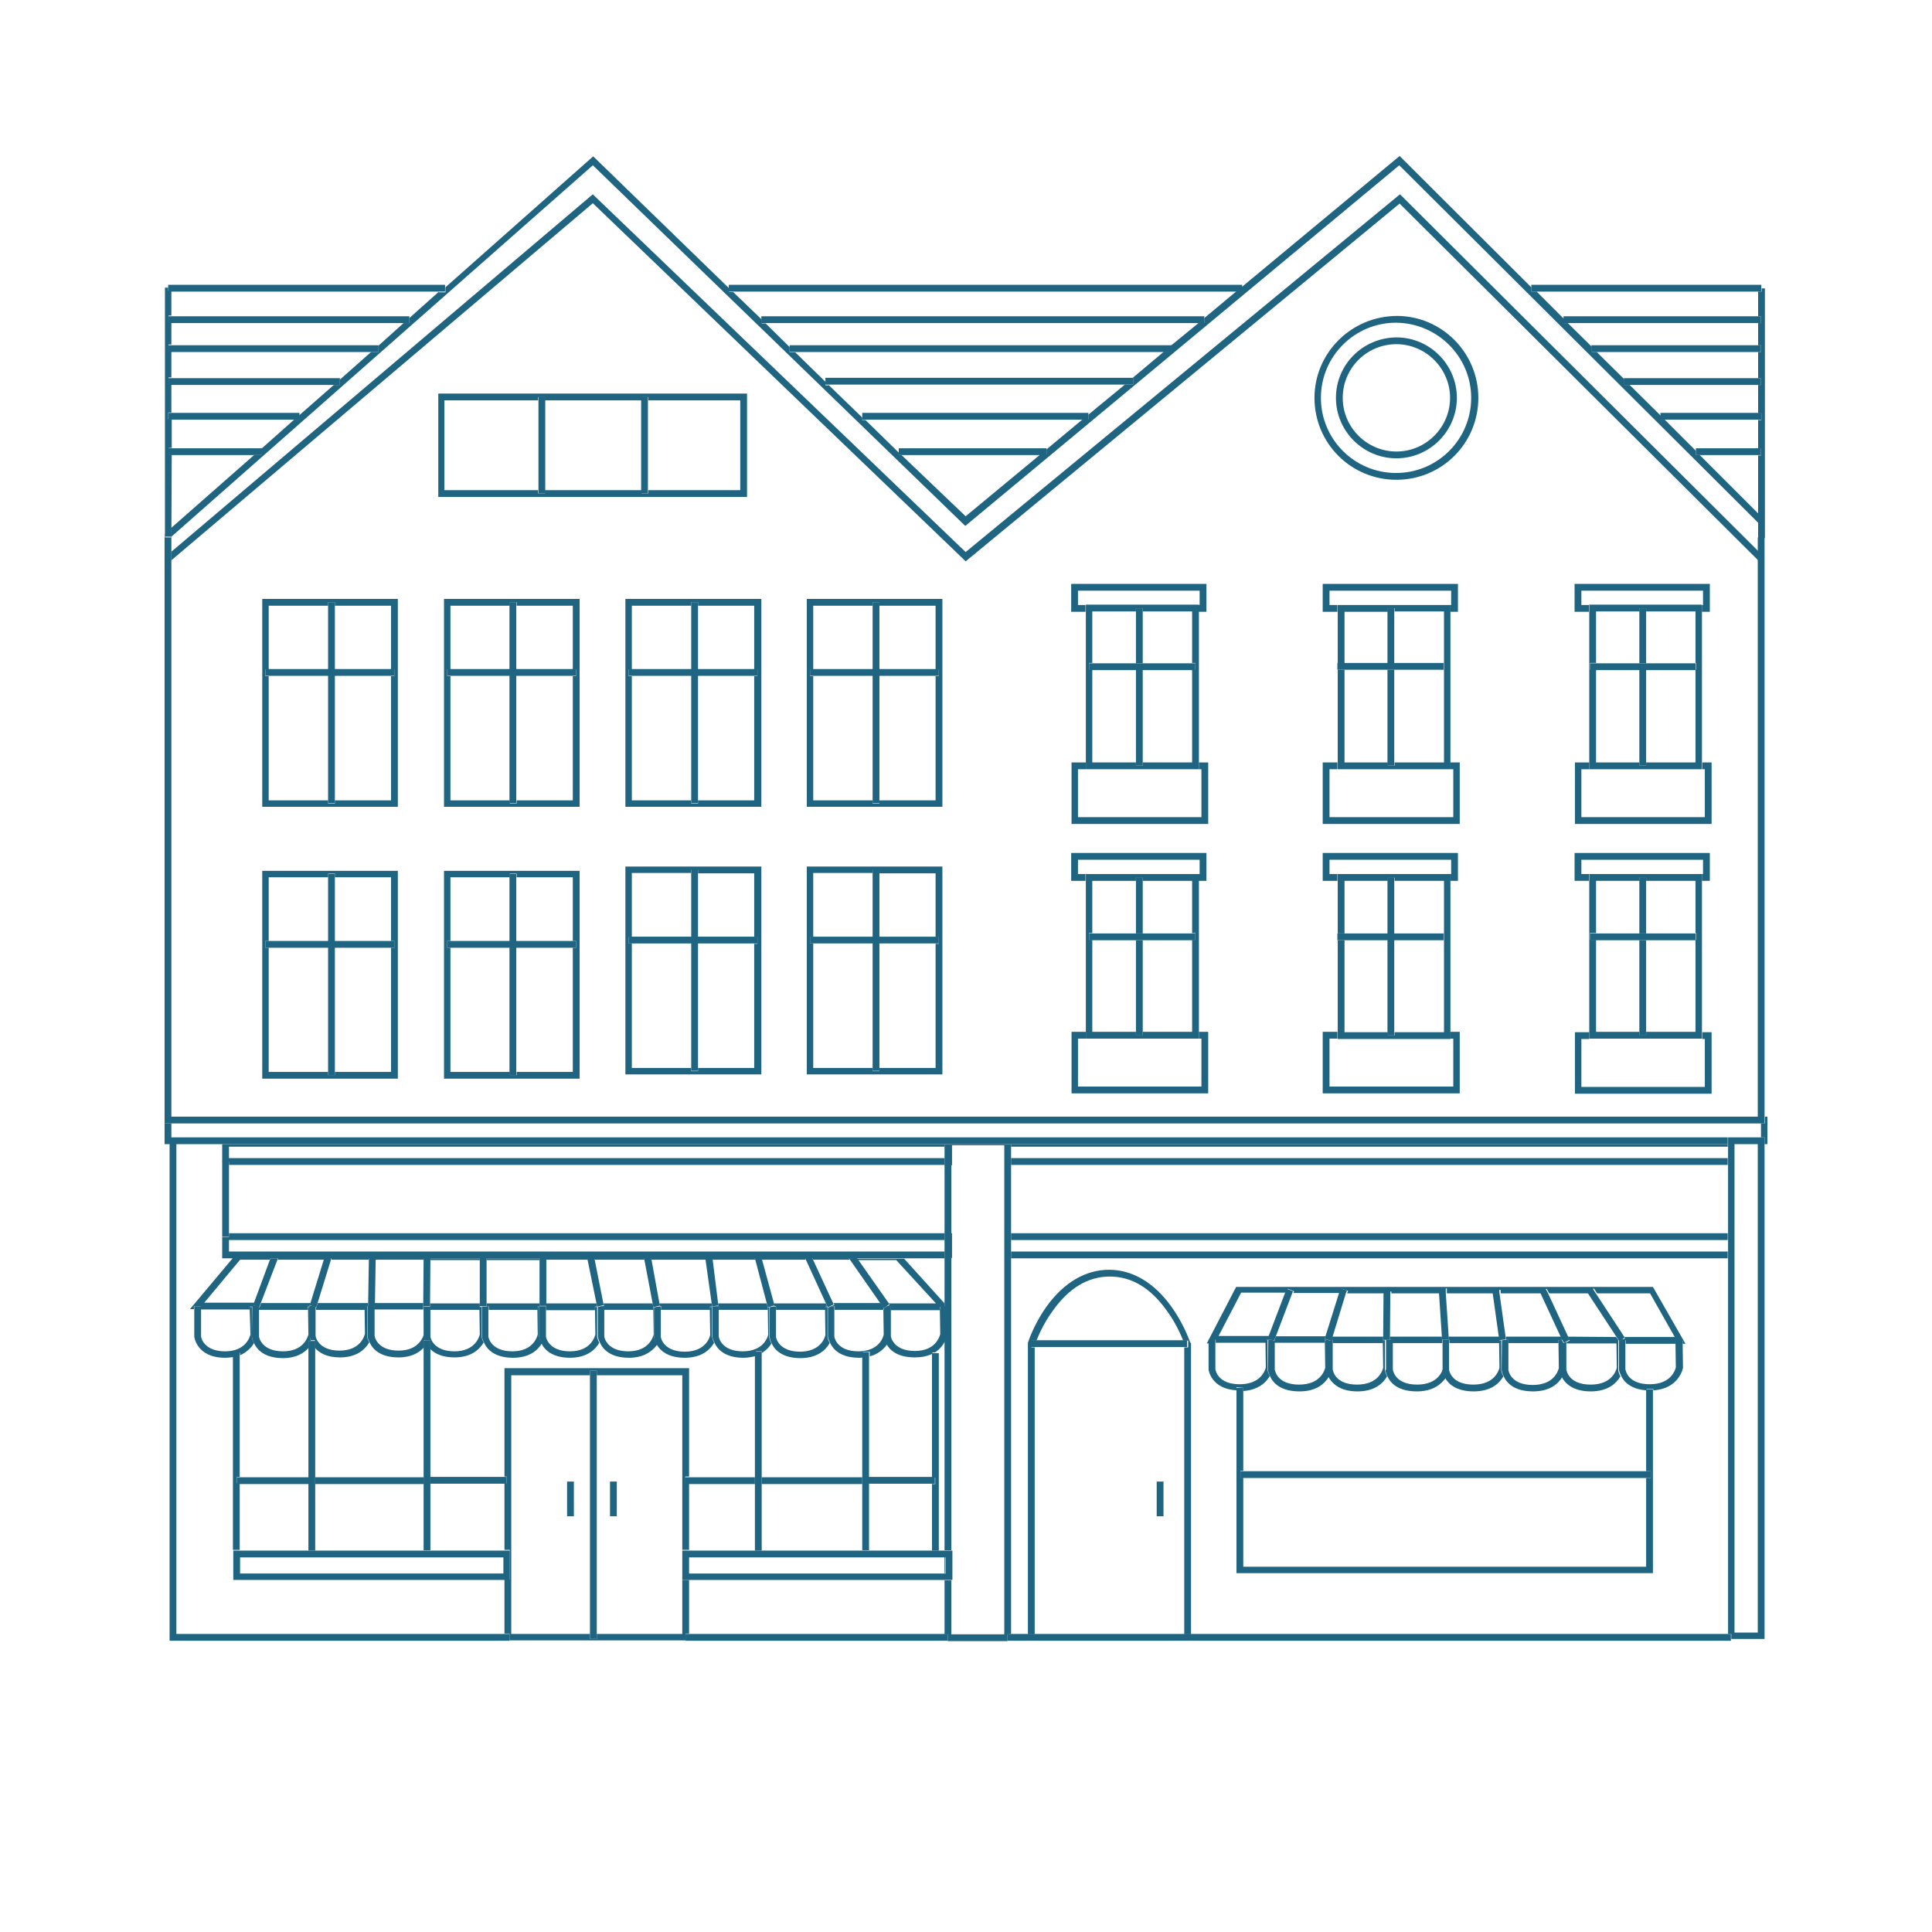<?xml version="1.0" encoding="utf-8"?>
<!-- Generator: Adobe Illustrator 25.1.0, SVG Export Plug-In . SVG Version: 6.00 Build 0)  -->
<svg version="1.1" id="レイヤー_1" xmlns="http://www.w3.org/2000/svg" xmlns:xlink="http://www.w3.org/1999/xlink" x="0px"
	 y="0px" viewBox="0 0 540 540" style="enable-background:new 0 0 540 540;" xml:space="preserve">
<style type="text/css">
	.st0{fill:none;}
	.st1{fill:#1F6582;}
</style>
<path class="st0" d="M64,325.6h200.1v19H64V325.6z M95,106.1l8.7-7.7H47.9v7.3H95V106.1z M83.7,116.1l9.7-8.5H47.9v7.9h35.7V116.1z
	 M93.6,188.9h15.7v34.8H93.6L93.6,188.9z M47.9,317.9h444.3V314H47.9V317.9z M114.4,88.9l8.3-7.4H47.9v6.9h66.5V88.9z M105.8,96.6
	l7-6.3H47.9v6.2L105.8,96.6L105.8,96.6z M93.6,245.3h15.7v17.8H93.6V245.3z M75.1,245.3h16.6v17.8H75.1V245.3z M93.6,264.9h15.7
	v34.7H93.6V264.9z M75.1,264.9h16.6v34.7H75.1V264.9z M47.9,127.2v20.4l23.2-20.4H47.9z M82.3,117.3H47.9v8h25.3L82.3,117.3z
	 M64,320.5h200.1v3.2H64V320.5z M64,346.6h200.1v3.2H64V346.6z M67.1,435.2h73.6v4.5H67.1V435.2z M242.9,379.1v33.7h17.6v-34.4
	c-1.5,0.7-3.2,1.1-4.9,1c-4.8,0-6.8-2.1-7.9-3.7C246.7,377.4,244.9,378.6,242.9,379.1z M120.3,414.7H141v18.7h-20.7L120.3,414.7z
	 M88.1,414.7h30.4v18.7H88.1V414.7z M242.9,414.7h17.5v18.7h-17.5L242.9,414.7z M212.9,414.7H241v18.7h-28.1V414.7z"/>
<path class="st0" d="M65.2,435.3v-56c-0.7,0.2-1.6,0.3-2.4,0.2c-7.9,0-8.6-5.8-8.6-5.9V366h-1L65,351.7h-3v-31.9H49.3v136.9H141
	v-15.1H65.2V435.3L65.2,435.3z M192.6,435.2v4.6H264v-4.6h-1.7H192.6z"/>
<path class="st0" d="M211,379c-1.1,0.4-2.3,0.6-3.5,0.5c-5.2,0-7.2-2.4-8.1-4.2c-1,1.9-3.4,4.2-8.2,4.2s-6.9-2.2-7.9-3.8
	c-1.1,1.8-3.4,3.8-8,3.8c-5.2,0-7.2-2.4-8.1-4.2c-1,1.9-3.4,4.2-8.2,4.2c-5,0-7.1-2.3-8-4.1c-1.1,1.8-3.4,4.1-8.1,4.1
	c-5.2,0-7.2-2.4-8.1-4.2c-1,1.9-3.4,4.2-8.2,4.2c-3.4,0-5.4-1.1-6.7-2.3v35.6H141v-30.2h51.6v30.3h18.6L211,379L211,379z M264,364.1
	v-12.5h-11.3L264,364.1z M261.2,378.1h1.2v55.3h1.7v-58.5C263.4,376.2,262.4,377.2,261.2,378.1L261.2,378.1z M266.1,441.6h-0.2v15.1
	h14.8V320.1h-14.6v5.5h-0.2v19.1h0.2v6.9h-0.2v81.6h0.2L266.1,441.6z M192.6,414.7h18.6v18.7h-18.6V414.7z M125.9,188.9h16.6v34.8
	h-16.6L125.9,188.9z M195.1,188.9h15.7v34.8h-15.7V188.9z M195.1,169.2h15.7v17.8h-15.7V169.2z M227.4,263.7h16.6v34.7h-16.6V263.7z
	 M176.6,169.2h16.6v17.8h-16.6V169.2z M195.1,244h15.7v17.8h-15.7V244z M176.6,188.9h16.6v34.8h-16.6V188.9z M195.1,263.7h15.7v34.7
	h-15.7V263.7z M176.6,244h16.6v17.8h-16.6V244z M227.4,169.2h16.6v17.8h-16.6V169.2z M227.4,188.9h16.6v34.8h-16.6V188.9z
	 M245.8,169.2h15.7v17.8h-15.7V169.2z M245.8,188.9h15.7v34.8h-15.7V188.9z M245.8,244h15.7v17.8h-15.7V244z M227.4,244h16.6v17.8
	h-16.6V244z M125.9,169.2h16.6v17.8h-16.6L125.9,169.2z M176.6,263.7h16.6v34.7h-16.6V263.7z M125.9,264.9h16.6v34.7h-16.6
	L125.9,264.9z M152.4,111.9h27V137h-27V111.9z M144.3,264.9H160v34.7h-15.7V264.9z M75.1,169.2h16.6v17.8H75.1L75.1,169.2z
	 M124.3,111.9h26.2V137h-26.2L124.3,111.9z M181.1,111.9h25.7V137h-25.7V111.9z M144.3,169.2H160v17.8h-15.7V169.2z M144.3,245.3
	H160v17.8h-15.7V245.3z M93.6,169.2h15.7v17.8H93.6L93.6,169.2z M144.3,188.9H160v34.8h-15.7V188.9z M67.1,414.7h19.1v18.7H67.1
	V414.7z M125.9,245.3h16.6v17.8h-16.6V245.3z M245.8,263.7h15.7v34.7h-15.7V263.7z M386.6,373.5l0.1-12.1h-10.5l-3.7,12.1H386.6z
	 M403,373.5l-0.8-12.1h-13.6l-0.1,12.1H403z M346.6,387c6,0,7.1-4,7.3-4.7l-0.1-6.9h-14.1v7.5C339.8,383.2,340.6,387,346.6,387
	L346.6,387z M370.5,373.5l3.8-12.1h-13.1l-4.6,12.1H370.5z M418.9,373.5l-1.7-12.1H404l0.8,12.1H418.9z M451.7,373.6l-8-12.2h-11.2
	l5.6,12.1L451.7,373.6z M436.2,373.5l-5.6-12.1h-11.4l1.7,12.1H436.2z"/>
<path class="st0" d="M190.7,384.5h-23.8v72.3h23.8V384.5z M172.4,423.7h-1.9v-9.6h1.9V423.7L172.4,423.7z M192.6,441.6h71.5v15.1
	h-71.5L192.6,441.6z M282.6,456.7h4.4v-81.5c1.3-3.6,3.1-7,5.2-10.1c4.9-6.7,10.9-10.3,17.4-10.3c6.6,0,12.7,3.6,17.4,10.3
	c2.2,3.1,4,6.6,5.3,10.1v81.5h150.2V351.7h-200V456.7z M345.5,359.5h116.4l9.1,15.9h-0.7l0.1,7v0.1c0,0.1-1.1,5.8-8.3,6.3v51H345.6
	v-51c-7.1-0.5-7.8-5.8-7.8-5.8v-7.7h-0.6L345.5,359.5L345.5,359.5z M282.6,320.5h200.3v3.2H282.6V320.5z"/>
<path class="st0" d="M444.7,388.9c-5.1,0-7.2-2.3-8.1-4.1c-1.1,1.8-3.4,4.1-8.2,4.1c-5.2,0-7.3-2.4-8.2-4.2c-1,1.9-3.4,4.2-8.3,4.2
	c-5,0-7-2.2-8-3.8c-1.1,1.8-3.5,3.8-8.1,3.8c-5.2,0-7.3-2.4-8.2-4.2c-1,1.9-3.4,4.2-8.3,4.2c-5.1,0-7.2-2.3-8.1-4.1
	c-1.1,1.8-3.5,4.1-8.2,4.1c-5.2,0-7.3-2.4-8.2-4.2c-1,1.7-3.1,3.8-7.4,4.2v22.3h112.6v-22.3c-4.4-0.3-6.3-2.5-7.1-4.1
	C451.9,386.5,449.6,388.9,444.7,388.9z M282.6,346.6h200.3v3.2H282.6V346.6z M282.6,325.6h200.3v19H282.6V325.6z M142.9,384.5v72.3
	H165v-72.3H142.9z M158.5,423.7v-9.6h1.9v9.7L158.5,423.7L158.5,423.7z M288.9,376.5v80.2h41.9v-80.2H288.9z M323.3,423.7v-9.6h1.9
	v9.7L323.3,423.7L323.3,423.7z M346.7,361.4l-6.3,12.1h14.2l4.6-12.1H346.7z M461.2,387c6,0,7.1-4,7.3-4.7l-0.1-6.8h-14.1v7.4
	C454.4,383.2,455.2,387,461.2,387L461.2,387z M467.8,373.6l-6.9-12.2H446l8,12.2H467.8z M325.8,366.2c-4.5-6.3-9.8-9.5-15.9-9.5
	s-11.4,3.2-15.9,9.5c-1.9,2.6-3.4,5.4-4.6,8.4h41.1C329.2,371.6,327.6,368.8,325.8,366.2z"/>
<path class="st0" d="M405.1,382.8c0.1,0.5,0.8,4.2,6.8,4.2c6,0,7.1-4,7.3-4.7l-0.1-6.9h-14.1L405.1,382.8L405.1,382.8z M372.5,382.8
	c0.1,0.5,0.8,4.2,6.8,4.2s7.1-4,7.3-4.7l-0.1-6.9h-14.1L372.5,382.8L372.5,382.8z M389,382.8c0.1,0.5,0.8,4.2,6.8,4.2s7.1-4,7.3-4.7
	l-0.1-6.9H389L389,382.8L389,382.8z M421.6,382.8c0.1,0.5,0.8,4.2,6.8,4.2c6,0,7.1-4,7.3-4.7l-0.1-6.9h-14.1L421.6,382.8
	L421.6,382.8z M347.5,413h112.6V438H347.5V413z M437.9,382.8c0.1,0.5,0.8,4.2,6.8,4.2s7.1-4,7.3-4.7l-0.1-6.9h-14.1L437.9,382.8
	L437.9,382.8z M356.2,382.8c0.1,0.5,0.8,4.2,6.8,4.2c6,0,7.1-4,7.3-4.7l-0.1-6.9h-14.1L356.2,382.8L356.2,382.8z M184.7,373.5
	c0.1,0.5,0.8,4.2,6.7,4.2s7-4,7.1-4.7l-0.1-6.9h-13.8V373.5z M168.8,373.5c0.1,0.5,0.8,4.2,6.7,4.2s7-4,7.1-4.7l-0.1-6.9h-13.8
	V373.5z M152.6,373.5c0.1,0.5,0.8,4.2,6.7,4.2c5.9,0,7-4,7.1-4.7l-0.1-6.9h-13.8V373.5z M62.8,377.6c5.8,0,7-4,7.1-4.7l-0.1-6.9
	H56.1v7.5C56.2,374,56.9,377.6,62.8,377.6z M216.9,373.5c0.1,0.5,0.8,4.2,6.7,4.2c5.9,0,7-4,7.1-4.7l-0.1-6.9h-13.8V373.5z"/>
<path class="st0" d="M223.7,379.5c-5,0-7.1-2.3-8-4.1c-0.7,1.1-1.6,2.1-2.7,2.7v34.7h28.1v-33.3c-0.4,0-0.7,0.1-1.1,0.1
	c-5.2,0-7.2-2.4-8.1-4.2C230.8,377.1,228.5,379.5,223.7,379.5z M136.5,373.5c0.1,0.5,0.8,4.2,6.7,4.2s7-4,7.1-4.7l-0.1-6.9h-13.8
	V373.5z M200.9,373.5c0.1,0.5,0.8,4.2,6.7,4.2s7-4,7.1-4.7l-0.1-6.9h-13.8V373.5z M261.6,364.2l-11.1-12.1h-10.7l8.5,12.1H261.6z
	 M88.3,373.5c0.1,0.5,0.8,4.2,6.7,4.2c5.9,0,7-4,7.1-4.7l-0.1-6.9H88.3V373.5z"/>
<path class="st0" d="M233.2,373.5c0.1,0.5,0.8,4.2,6.7,4.2c5.9,0,7-4,7.1-4.7l-0.1-6.9h-13.8V373.5z M104.6,373.5
	c0.1,0.5,0.8,4.2,6.7,4.2c5.9,0,7-4,7.1-4.7l-0.1-6.9h-13.8V373.5z M72.3,373.5c0.1,0.5,0.8,4.2,6.7,4.2s7-4,7.1-4.7l-0.1-6.9H72.3
	V373.5z"/>
<path class="st0" d="M79,379.5c-5.2,0-7.2-2.4-8.1-4.2c-0.8,1.5-2.2,2.7-3.9,3.4v34.1h19v-36.1C84.9,378.2,82.6,379.5,79,379.5z
	 M120.3,373.5c0.1,0.5,0.8,4.2,6.7,4.2s7-4,7.1-4.7l-0.1-6.9h-13.8V373.5z M111.3,379.5c-5.2,0-7.2-2.4-8.1-4.2
	c-1,1.9-3.4,4.2-8.2,4.2c-3.7,0-5.8-1.3-7-2.7v36h30.4v-36.1C117.1,378.2,115,379.5,111.3,379.5z M103.1,352.1H92.6l-3.7,12h14.1
	L103.1,352.1z M237.5,352.1h-10.2l5.6,12.1H246L237.5,352.1z M118.4,352.1h-13.5l-0.2,12h13.6L118.4,352.1z M90.6,352.1h-13l-4.6,12
	h13.9L90.6,352.1z M255.7,377.6c5.8,0,7-4,7.1-4.7l-0.1-6.8h-13.8v7.4C249,374,249.8,377.6,255.7,377.6L255.7,377.6z M67.2,352.1
	l-10,12H71l4.5-12H67.2z M134.1,352.1h-13.8l-0.1,12.1h13.9V352.1z M211.1,352.1h-11.9l1.5,12.1h13.6L211.1,352.1z M197.3,352.1
	h-15.2l2.2,12.1h14.6L197.3,352.1z M136,352.1h14.8v12.1H136L136,352.1z M225.2,352.1H213l3.3,12.1h14.5L225.2,352.1z M164.3,352.1
	h-11.6v12.1h14.1L164.3,352.1z M180.1,352.1h-13.9l2.4,12.1h13.7L180.1,352.1z M75.1,188.9h16.6v34.8H75.1L75.1,188.9z M391.1,46.2
	L269.8,147L165.7,46.2L47.9,150.1v0.1h-0.1v4l117.9-99.9l0.6,0.6l103.6,99.5l121.4-100l100.1,99.7v-8L391.1,46.2z M371.6,290.3v13.4
	h34.6v-13.4h-32.3H371.6z M460.1,187.2h13.8v25.9h-13.8V187.2z M446,187.2h12.2v25.9H446V187.2z M405.6,240.3h-34v4h34V240.3z
	 M460.1,262.8h13.8v25.7h-13.8V262.8z M476,165h-34v4h34V165z M403.5,260.9v1.9h-13.8v25.7h13.8v-42.3h-13.8v14.7H403.5z
	 M375.7,262.8h12.2v25.7h-12.2V262.8z M460.1,170.9h13.8v14.4h-13.8V170.9z M319.4,187.2h13.8v25.9h-13.8V187.2z M460.1,246.2h13.8
	v14.6h-13.8V246.2z M319.4,170.9h13.8v14.4h-13.8V170.9z"/>
<path class="st0" d="M241,116.6v-1.1h63.2v0.6l10.2-8.4h-82.7L241,116.6z M251.2,126.4v-1.1h41.3v0.5l10.1-8.4h-60.7L251.2,126.4z
	 M305.3,170.9h12.2v14.4h-12.2V170.9z M476,240.3h-34v4h34V240.3z"/>
<path class="st0" d="M269.9,156.9l-0.6-0.6L165.8,57L47.9,156.7v155.4h443.5V156.7L391.1,57L269.9,156.9L269.9,156.9z M111.1,301.5
	H73.3v-58.1h37.9V301.5z M111.1,225.6H73.3v-58.1h37.9V225.6z M122.4,110h86.3v28.9h-86.3C122.4,138.9,122.4,110,122.4,110z
	 M161.8,301.5H124v-58.1h37.9V301.5z M161.8,225.6H124v-58.1h37.9V225.6z M212.7,300.3h-38v-58.1h38V300.3z M212.7,225.5h-38v-58.1
	h38V225.5z M263.4,300.3h-37.9v-58.1h37.9V300.3z M263.4,225.5h-37.9v-58.1h37.9V225.5z M337.7,305.6h-38.3v-17.2h4v-42.3h-4v-7.9
	h37.8v7.8H335v42.3h2.6L337.7,305.6z M337.7,230.3h-38.3v-17.2h4v-42.3h-4v-7.8h37.8v7.8H335v42.3h2.6L337.7,230.3L337.7,230.3z
	 M408.1,305.6h-38.3v-17.2h4.1v-42.2h-4.1v-7.9h37.8v7.8h-2.2v42.3h2.6L408.1,305.6z M408.1,230.3h-38.3v-17.2h4.1v-42.2h-4.1v-7.8
	h37.8v7.8h-2.2v42.3h2.6L408.1,230.3L408.1,230.3z M440.1,213.1h4v-42.3H440v-7.8h37.8v7.8h-2.2v42.3h2.6v17.2h-38.3L440.1,213.1
	L440.1,213.1z M440.1,288.5h4v-42.3H440v-7.9h37.8v7.8h-2.2v42.3h2.6v17.2h-38.3L440.1,288.5L440.1,288.5z M413.1,111.3
	c0,12.7-10.3,22.9-22.9,22.8c-12.7,0-22.9-10.3-22.8-22.9c0-12.6,10.2-22.8,22.8-22.8C402.8,88.4,413,98.7,413.1,111.3z
	 M491.4,115.4v-7.9h-36l8.7,8.6v-0.7L491.4,115.4z"/>
<path class="st0" d="M375.7,187.2h12.2v25.9h-12.2V187.2z M491.4,125.3v-8h-26.2l8.7,8.7v-0.7H491.4z M405.6,165h-34v4h34V165z
	 M491.4,88.4v-6.9h-62.1l7.7,7.7v-0.7L491.4,88.4z M375.7,170.9h12.2v14.4h-12.2V170.9z M491.4,105.7v-7.3h-45.2l7.7,7.6v-0.3
	L491.4,105.7z M403.5,185.4v1.9h-13.8v25.9h13.8v-42.2h-13.8v14.4H403.5z M375.7,246.2h12.2v14.6h-12.2V246.2z M442,215v13.4h34.5
	V215h-32.3H442z M491.4,96.5v-6.2h-53.3l6.7,6.6v-0.4H491.4z M446,262.8h12.2v25.7H446V262.8z M371.6,215v13.4h34.6V215h-32.3H371.6
	z M484.7,324.7v131.6h6.6V319.8h-6.6V324.7z M475.1,127.2l16.3,16.3v-16.3H475.1z M269.9,144.5l20.9-17.3H252L269.9,144.5z
	 M446,246.2h12.2v14.6H446V246.2z M319.4,262.8h13.8v25.7h-13.8V262.8z M230.7,106.5v-0.8h86l8.7-7.3H222.3L230.7,106.5z M301.3,215
	v13.4h34.5V215h-32.3H301.3z M319.4,246.2h13.8v14.6h-13.8V246.2z M305.3,246.2h12.2v14.6h-12.2V246.2z M369.3,111.2
	c0,11.6,9.4,21,21,21s21-9.4,21-21c0-11.5-9.4-21-20.9-21C378.6,90.3,369.3,99.7,369.3,111.2z M407,111.2c0,9.3-7.6,16.9-16.9,16.9
	s-16.9-7.6-16.9-16.9s7.6-16.9,16.9-16.9C399.5,94.4,407.1,101.9,407,111.2C407.1,111.2,407.1,111.2,407,111.2z M305.3,262.8h12.2
	v25.7h-12.2V262.8z M335.3,240.3h-34v4h34V240.3z M446,170.9h12.2v14.4H446V170.9z M301.3,290.3v13.4h34.5v-13.4h-32.3H301.3z
	 M220.7,96.9v-0.4h106.8v0.1l7.7-6.3H213.9L220.7,96.9z"/>
<circle class="st0" cx="390.3" cy="111.2" r="15"/>
<path class="st0" d="M442,290.3v13.4h34.5v-13.4h-32.3H442z M335.3,165h-34v4h34V165z M305.3,187.2h12.2v25.9h-12.2V187.2z
	 M212.8,89.2v-0.7h123.8V89l9-7.5H204.9L212.8,89.2z"/>
<path class="st1" d="M451.9,375.5v-0.9h0.5l-0.7-0.9l-13.5-0.1l0.5,1.1l-0.8,0.4v0.4L451.9,375.5z M421.6,375.4h14v-0.8h0.5v-0.1
	h0.6l-0.4-0.9h-15.4l0.1,0.8l-0.2,0.1h0.8V375.4z M405.1,375.4h14.1l-0.1-0.7l-0.1-1.1h-14.1l0.1,0.9h0.1V375.4z"/>
<path class="st1" d="M337.9,374.4h1.9v0.9h14.1v-0.8h0.6v-0.1h0.9l-0.8-0.4l0.2-0.6h-14.2l6.3-12.1h12.6l0.4-1.1l1.8,0.7l-0.2,0.5
	h13.1l0.4-1.2l1.8,0.6l-0.3,0.7h10.5v-0.5h1.9v0.5h13.6v-1.2l1.9-0.2v1.4h13.2l-0.1-0.7l1.9-0.3l0.1,1h11.4l-0.3-0.6l1.7-0.7
	l0.7,1.3h11.2l-0.3-0.4l1.6-1l0.9,1.4h14.8l6.9,12.2H454l0.2,0.3l-0.7,0.6h0.9v1h14v-0.9h1.9v0.9h0.8l-9.1-15.9H345.5l-8.2,15.8h0.6
	L337.9,374.4z"/>
<path class="st1" d="M372.5,375.4h14.1v-0.8h0.6h-0.6v-1h-14.2l-0.3,0.9h0.4V375.4z M389,375.4h14.1v-0.8l-0.1-1h-14.5v0.9h0.6
	V375.4z M370.9,374.4l-0.6-0.2l0.2-0.7h-13.9l-0.4,1.1v0.7h14.1v-0.8h0.4v-0.1H370.9z M347.5,387.9v0.9c4.2-0.3,6.4-2.4,7.4-4.2
	c-0.3-0.6-0.5-1.1-0.6-1.7v-8.4h-0.6v0.8l0.1,6.9c-0.2,0.7-1.3,4.7-7.3,4.7c-6,0-6.7-3.7-6.8-4.2v-8.4h-1.9v8.5
	c0,0.1,0.7,5.4,7.8,5.8v-0.9L347.5,387.9L347.5,387.9z"/>
<path class="st1" d="M354.4,382.9L354.4,382.9c0.1,0.7,0.3,1.2,0.6,1.8c0.8,1.8,2.9,4.2,8.2,4.2c4.8,0,7.1-2.2,8.2-4.1
	c-0.3-0.6-0.5-1.1-0.6-1.8v-8.4h-0.5v0.8l0.1,6.9c-0.2,0.7-1.3,4.7-7.3,4.7c-6,0-6.7-3.7-6.8-4.2v-8.2l-0.1,0.2l-0.8-0.4h-0.9
	L354.4,382.9L354.4,382.9z"/>
<path class="st1" d="M379.4,388.9c4.9,0,7.2-2.3,8.3-4.2c-0.3-0.6-0.5-1.1-0.6-1.7v-8.4h-0.6v0.8l0.1,6.9c-0.2,0.7-1.3,4.7-7.3,4.7
	s-6.7-3.7-6.8-4.2v-8.4h-0.4l-0.1,0.4l-1.2-0.4h-0.2v8.5c0.1,0.7,0.3,1.2,0.6,1.8C372.2,386.5,374.3,388.9,379.4,388.9L379.4,388.9z
	"/>
<path class="st1" d="M387.2,382.9L387.2,382.9c0.1,0.7,0.3,1.2,0.6,1.8c0.8,1.8,2.9,4.2,8.2,4.2c4.6,0,6.9-2.1,8.1-3.8
	c-0.4-0.7-0.7-1.3-0.7-2.1v-8.4h-0.1v0.8l0.1,6.9c-0.2,0.7-1.3,4.7-7.3,4.7s-6.7-3.7-6.8-4.2v-8.4h-0.6v0.1h-1.3V382.9L387.2,382.9z
	"/>
<path class="st1" d="M403.2,382.9L403.2,382.9c0.1,0.8,0.4,1.5,0.7,2.2c0.9,1.7,3.1,3.8,8,3.8c4.9,0,7.2-2.3,8.3-4.2
	c-0.3-0.6-0.5-1.1-0.6-1.7v-8.4l-0.6,0.1v0.7l0.1,6.9c-0.2,0.7-1.3,4.7-7.3,4.7c-6,0-6.7-3.7-6.8-4.2v-8.4H405l-1.8,0.1V382.9
	L403.2,382.9z"/>
<path class="st1" d="M419.7,382.9L419.7,382.9c0.1,0.7,0.3,1.2,0.6,1.8c0.8,1.8,2.9,4.2,8.2,4.2c4.8,0,7.1-2.2,8.2-4.1
	c-0.3-0.6-0.5-1.1-0.6-1.8v-8.4h-0.5v0.9l0.1,6.9c-0.2,0.7-1.3,4.7-7.3,4.7c-6,0-6.7-3.7-6.8-4.2v-8.4h-0.8l-1,0.1L419.7,382.9
	L419.7,382.9z"/>
<path class="st1" d="M451.8,374.5v0.9l0.1,6.9c-0.2,0.7-1.3,4.7-7.3,4.7s-6.7-3.7-6.8-4.2v-7.8l-0.8,0.4l-0.5-0.9h-0.6v8.5
	c0.1,0.7,0.3,1.2,0.6,1.8c0.8,1.7,3,4.1,8.1,4.1c4.9,0,7.2-2.3,8.3-4.2c-0.3-0.6-0.5-1.1-0.6-1.7v-8.3l-0.1-0.2H451.8L451.8,374.5z"
	/>
<path class="st1" d="M468.3,374.5v0.9l0.1,6.8c-0.2,0.7-1.3,4.7-7.3,4.7c-6,0-6.7-3.7-6.8-4.2v-8.4h-0.9l-0.7,0.5l-0.2-0.2v8.2
	c0.1,0.6,0.3,1.1,0.6,1.7c0.7,1.6,2.6,3.8,7.1,4.1v-0.4h1.9v0.4c7.2-0.4,8.3-6.2,8.3-6.3v-0.1l-0.1-7v-0.9L468.3,374.5L468.3,374.5z
	 M356.1,374.7L356.1,374.7l0.5-1.2l4.6-12.1l0.2-0.5l-1.8-0.7l-0.4,1.1l-4.6,12.1l-0.2,0.6l0.8,0.4L356.1,374.7z M370.3,374.2
	l0.6,0.2l1.2,0.4l0.1-0.4l0.3-0.9l3.7-12.1l0.3-0.7l-1.8-0.6l-0.4,1.2l-3.8,12.1L370.3,374.2z M386.6,374.5h1.9v-1l0.1-12.1v-0.5
	h-1.9v0.5l-0.1,12.1V374.5z M403.1,374.5L403.1,374.5l1.9-0.1l-0.1-0.9l-0.8-12.1V360l-1.9,0.2v1.2l0.8,12.1L403.1,374.5z
	 M419,374.6L419,374.6l0.7-0.1l1-0.1l0.2-0.1l-0.1-0.8l-1.7-12.1l-0.1-1l-1.9,0.3l0.1,0.7l1.7,12.1L419,374.6z M436.6,374.4l0.5,0.9
	l0.8-0.4l0.8-0.4l-0.5-1.1l-5.6-12.1l-0.7-1.3l-1.7,0.7l0.3,0.6l5.6,12.1L436.6,374.4z"/>
<path class="st1" d="M452.4,374.5l0.1,0.2l0.1,0.2l0.8-0.5l0.7-0.6l-0.2-0.3l-8-12.2l-0.9-1.4l-1.6,1l0.3,0.4l8,12.2L452.4,374.5z
	 M136.5,366.1h13.8v-0.9h0.5v-0.9H136v0.8h0.6V366.1z M120.3,351.7h13.8v0.5h-13.8V351.7z M136,351.7h14.8v0.5H136V351.7z
	 M180.1,352.1v-0.5h-14l0.1,0.5H180.1z M164.3,352.1v-0.5h-11.6v0.5H164.3z M211.1,352.1l-0.2-0.5h-11.8l0.1,0.5H211.1z
	 M197.3,352.1v-0.5H182l0.1,0.5H197.3z M90.6,352.1l0.1-0.5h-13l-0.1,0.5H90.6z M239.5,351.7l0.3,0.5h10.7l11.1,12.1h-13.2l0.3,0.4
	l-0.7,0.5h0.9v1h13.8v-0.9h1.3v-1l-11.3-12.5H239.5z M54.2,366v-0.9h1.9v0.9h13.8l-0.1-0.8h0.7v-0.1h1.1l-0.8-0.3l0.3-0.7H57.1
	l10-12h8.3l0.2-0.5H65.1l-12,14.3H54.2z M225.2,352.1l-0.2-0.5h-12.1l0.1,0.5H225.2z M118.4,352.1v-0.5h-13.5v0.5H118.4z
	 M103.1,352.1v-0.5H92.7l-0.1,0.5H103.1z M200.9,366.1h13.7v-0.7l-0.3-1.1h-13.6l0.1,0.7l-0.8,0.1h0.9L200.9,366.1z M168.8,366.1
	h13.8v-0.8l-0.2-1h-13.7l0.1,0.7l-0.9,0.2h0.9V366.1z M237.5,352.1l-0.3-0.5h-10.1l0.2,0.5H237.5z M184.7,366.1h13.8l-0.1-0.9h0.7
	l-0.2-0.9h-14.6l0.2,0.7l-0.4,0.1h0.7L184.7,366.1z M166.3,366.1v-0.9h0.6l-0.2-0.9h-14.1v1.9H166.3z M233.2,366.1h13.8v-0.7
	l-0.9-1.2h-13.1l0.2,0.5l-0.8,0.4h0.9V366.1z M216.9,366.1h13.8v-0.9h0.5l-0.4-0.9h-14.5l0.2,0.7l-0.6,0.1h1V366.1z M120.3,366.1
	h13.8v-0.9h0.6h-0.6v-0.9h-13.9v0.8h0.1V366.1z M118.3,366v-0.8h0.1h-0.1v-1h-13.6v1h-0.2v0.8H118.3z M86.1,366l-0.1-0.8h0.5v-0.1
	h0.7l-0.7-0.2l0.3-0.7H73l-0.5,1.3l-0.2-0.1v0.7H86.1z M102.1,366v-0.8h0.6v-0.1h0.2v-0.9H88.8l-0.4,1.3h-0.1v0.6H102.1z"/>
<path class="st1" d="M67.1,378.1v0.7c1.6-0.7,3-1.9,3.9-3.4c-0.3-0.6-0.5-1.1-0.6-1.7v-8.4h-0.6v0.8L70,373
	c-0.2,0.7-1.3,4.7-7.1,4.7s-6.7-3.7-6.7-4.2v-8.4h-1.9v8.5c0,0.1,0.7,5.9,8.6,5.9c0.8,0,1.6-0.1,2.4-0.2v-1.2
	C65.3,378.1,67.1,378.1,67.1,378.1z"/>
<path class="st1" d="M70.4,373.6L70.4,373.6c0.1,0.7,0.3,1.2,0.6,1.8c0.8,1.8,2.9,4.2,8.1,4.2c3.7,0,5.8-1.4,7.1-2.8v-2h0.7
	c-0.1-0.4-0.3-0.7-0.3-1.1v-8.4h-0.5v0.8l0.1,6.9c-0.2,0.7-1.3,4.7-7.1,4.7s-6.7-3.7-6.7-4.2v-8.2l-0.7-0.3h-1.2L70.4,373.6
	L70.4,373.6z"/>
<path class="st1" d="M86.5,365.1v8.4l0.3,1.1H88v2.1c1.2,1.4,3.3,2.7,7,2.7c4.8,0,7.1-2.3,8.2-4.2c-0.3-0.6-0.5-1.1-0.6-1.7v-8.4
	h-0.7v0.8l0.1,6.9c-0.2,0.7-1.3,4.7-7.1,4.7c-5.8,0-6.7-3.7-6.7-4.2v-8l-1.1-0.4L86.5,365.1L86.5,365.1z"/>
<path class="st1" d="M102.7,365.1v8.4c0.1,0.6,0.3,1.1,0.6,1.7c0.8,1.8,2.9,4.2,8.1,4.2c3.7,0,5.8-1.4,7.1-2.8v-2h0.3
	c-0.1-0.4-0.3-0.7-0.3-1.1v-8.4h-0.1v0.8l0.1,6.9c-0.2,0.7-1.3,4.7-7.1,4.7c-5.8,0-6.7-3.7-6.7-4.2v-8.3h-1.7V365L102.7,365.1
	L102.7,365.1z"/>
<path class="st1" d="M134.6,373.6v-8.3h-0.6v0.8l0.1,6.9c-0.2,0.7-1.3,4.7-7.1,4.7s-6.7-3.7-6.7-4.2v-8.4h-0.1v0.1h-1.8v8.4l0.3,1.1
	h1.6v2.4c1.2,1.2,3.3,2.3,6.7,2.3c4.8,0,7.1-2.3,8.2-4.2C134.9,374.7,134.7,374.1,134.6,373.6L134.6,373.6z"/>
<path class="st1" d="M150.7,373.6v-8.3h-0.5v0.8l0.1,6.9c-0.2,0.7-1.3,4.7-7.1,4.7s-6.7-3.7-6.7-4.2v-8.4H136v0.1h-1.3v8.4
	c0.1,0.6,0.3,1.1,0.6,1.7c0.8,1.8,2.9,4.2,8.1,4.2c4.7,0,7-2.2,8.1-4.1C151.1,374.8,150.8,374.2,150.7,373.6L150.7,373.6z"/>
<path class="st1" d="M166.9,373.6v-8.3h-0.6v0.8l0.1,6.9c-0.2,0.7-1.3,4.7-7.1,4.7c-5.8,0-6.7-3.7-6.7-4.2v-8.4h-1.9v8.5
	c0.1,0.7,0.3,1.2,0.6,1.8c0.8,1.8,3,4.1,8,4.1c4.8,0,7.1-2.3,8.2-4.2C167.2,374.8,167,374.2,166.9,373.6z"/>
<path class="st1" d="M182.8,373.6v-8.2h-0.2v0.7l0.1,6.9c-0.2,0.7-1.3,4.7-7.1,4.7c-5.8,0-6.7-3.7-6.7-4.2v-8.4h-0.9l-0.9,0.2v-0.1
	v8.4c0.1,0.6,0.3,1.1,0.6,1.7c0.8,1.8,2.9,4.2,8.1,4.2c4.6,0,6.8-2.2,8-3.8C183.1,374.9,182.9,374.2,182.8,373.6L182.8,373.6z"/>
<path class="st1" d="M199,373.6v-8.3h-0.6v0.9l0.1,6.9c-0.1,0.7-1.3,4.7-7.1,4.7c-5.8,0-6.7-3.7-6.7-4.2v-8.4H184l-1.2,0.2v8.3
	c0.1,0.7,0.4,1.4,0.7,2c0.9,1.7,3.1,3.8,7.9,3.8c4.8,0,7.1-2.3,8.2-4.2C199.3,374.7,199.1,374.1,199,373.6L199,373.6z"/>
<path class="st1" d="M212.9,377.7v0.5c1.1-0.7,2.1-1.6,2.7-2.7c-0.3-0.6-0.5-1.2-0.6-1.8v-8.3l-0.4,0.1v-0.1v0.7l0.1,6.9
	c-0.1,0.7-1.3,4.7-7.1,4.7c-5.8,0-6.7-3.7-6.7-4.2v-8.4H200l-0.9,0.1v8.4c0.1,0.6,0.3,1.1,0.6,1.7c0.8,1.8,2.9,4.2,8.1,4.2
	c1.2,0,2.3-0.2,3.5-0.5v-1.3H212.9z"/>
<path class="st1" d="M215.1,373.6L215.1,373.6c0.1,0.7,0.3,1.3,0.6,1.9c0.8,1.8,3,4.1,8,4.1c4.8,0,7.1-2.3,8.2-4.2
	c-0.3-0.6-0.5-1.1-0.6-1.7v-8.3l-0.1-0.1h-0.6v0.9l0.1,6.9c-0.1,0.7-1.3,4.7-7.1,4.7c-5.8,0-6.7-3.7-6.7-4.2v-8.4h-1l-0.8,0.2
	L215.1,373.6L215.1,373.6z"/>
<path class="st1" d="M246.9,366.1l0.1,6.9c-0.1,0.7-1.3,4.7-7.1,4.7c-5.8,0-6.7-3.7-6.7-4.2v-8.4h-0.9l-0.8,0.4l-0.1-0.2v8.3
	c0.1,0.6,0.3,1.1,0.6,1.7c0.8,1.8,2.9,4.2,8.1,4.2c0.4,0,0.7,0,1.1-0.1v-1.6h1.9v1.3c2-0.5,3.7-1.7,4.9-3.4
	c-0.4-0.7-0.7-1.3-0.7-2.1v-8l-0.1-0.2V366.1L246.9,366.1z"/>
<path class="st1" d="M262.7,366.1l0.1,6.8c-0.2,0.7-1.3,4.7-7.1,4.7c-5.8,0-6.7-3.7-6.7-4.2V365H248l-0.9,0.7v-0.1v8
	c0.1,0.7,0.4,1.4,0.7,2.1c0.9,1.7,3.1,3.7,7.9,3.7c1.7,0,3.4-0.3,4.9-1v-0.4h0.7c1.2-0.7,2.2-1.9,2.9-3.2v-9.7h-1.4L262.7,366.1
	L262.7,366.1z M71,364.1l-0.3,0.7l0.8,0.3l0.7,0.3l0.2,0.1l0.5-1.3l4.6-12l0.1-0.5h-2l-0.2,0.5L71,364.1z M86.8,364.1l-0.3,0.7
	l0.7,0.2l1.1,0.4h0.1l0.4-1.3l3.7-12l0.1-0.5h-2l-0.1,0.5L86.8,364.1z M102.9,364.1v1h1.9v-1l0.2-12v-0.5h-1.9v0.5L102.9,364.1z
	 M118.3,364.1v1h1.9v-0.9l0.1-12.1v-0.5h-1.9v0.5L118.3,364.1z M134.1,364.2v0.9h1.9v-13.5h-1.9v0.5V364.2z M150.8,364.2v0.8h1.9
	v-13.4h-1.9v0.5V364.2z M166.7,364.2l0.2,0.9l0.1,0.1l0.8-0.2l0.9-0.2l-0.1-0.7l-2.4-12.1l-0.1-0.5h-1.9v0.5L166.7,364.2z
	 M460.1,388.4v22.8h1.3v1.9h-1.3v24.8H347.5V413h-0.8v-1.9h0.8v-23.2h-1.9v51.8H462v-51.4H460.1z"/>
<path class="st1" d="M346.7,411.2v1.9h114.7v-1.9H347.5H346.7z M332.7,375.3c-1.3-3.6-3.1-7-5.3-10.1c-4.8-6.7-10.9-10.3-17.4-10.3
	c-6.6,0-12.7,3.6-17.5,10.3c-2.2,3.1-4,6.6-5.2,10.1v81.5h1.9v-80.2h-0.9v-1.9h1.4c1.2-3,2.7-5.8,4.6-8.4c4.5-6.3,9.8-9.5,15.9-9.5
	s11.4,3.2,15.9,9.5c1.9,2.6,3.4,5.4,4.6,8.4h1.4v1.9H331v80.2h1.9v-81.4L332.7,375.3L332.7,375.3z"/>
<path class="st1" d="M331.8,376.5v-1.9H288v1.9h42.8H331.8z M323.3,414.1h1.9v9.7h-1.9V414.1z M158.5,414.1h1.9v9.7h-1.9V414.1z
	 M170.5,414.1h1.9v9.7h-1.9V414.1z M182.4,364.2l0.2,1v0.1h0.3l1.2-0.3l0.4-0.1l-0.2-0.7l-2.2-12.1l-0.1-0.5h-1.9v0.5L182.4,364.2z
	 M198.9,364.2l0.2,0.9v0.1l0.9-0.2l0.8-0.1l-0.1-0.7l-1.5-12.1l-0.1-0.5h-1.9v0.5L198.9,364.2z M214.3,364.2l0.3,1.1l0.1,0.1
	l0.4-0.1l0.8-0.3l0.6-0.1l-0.2-0.7l-3.3-12.1l-0.1-0.5h-2l0.2,0.5L214.3,364.2z M230.8,364.2l0.4,0.9l0.1,0.1l0.1,0.2l0.8-0.4
	l0.8-0.4l-0.2-0.5l-5.6-12.1l-0.2-0.5H225l0.2,0.5L230.8,364.2z M246,364.2l0.9,1.2l0.1,0.2l0.1,0.1l0.8-0.7l0.7-0.5l-0.3-0.4
	l-8.5-12.1l-0.3-0.5h-2.3l0.3,0.5L246,364.2z"/>
<path class="st1" d="M192.6,456.7v-15.1h-1.9v15.1h-23.9v1.4h-1.9v-1.4h-22v-72.3h22v-1.3h1.9v1.3h23.9v48.8h1.9v-18.6h-1.1v-1.9
	h1.1v-30.3H141v30.3h0.6v1.9H141v18.6h1.5v8.3H141v15.1h1.4v1.9h49.2v-1.9H192.6z"/>
<path class="st1" d="M166.8,383.1h-1.9v75h1.9v-73.7V383.1z M66.2,414.7v-1.9h0.8v-34.8h-1.9v55.2h1.9v-18.6H66.2z M88.1,412.9h30.4
	v1.9H88.1L88.1,412.9z M120.3,414.7h21.3v-1.9h-21.3L120.3,414.7z"/>
<path class="st1" d="M66.2,412.9v1.9h20v-1.9H67.1H66.2z M88.1,412.9v-38.1h-1.9v58.6h1.9v-18.6V412.9z M118.7,374.7h-0.3v58.6h1.9
	v-58.6H118.7z M261.4,412.9v1.9h-0.9v18.6h1.9v-55.2h-1.9v34.8H261.4z M211,412.9h-19.6v1.9H211V412.9z M212.9,412.9H241v1.9h-28.1
	V412.9z"/>
<path class="st1" d="M260.4,414.7h0.9v-1.9h-18.5v1.9H260.4z M242.9,412.9v-35H241v55.4h1.9v-18.6V412.9z M212.9,412.9v-35.1H211
	v55.6h1.9v-18.6V412.9z M64,345.7h-1.9v6H264v-1.9H64v-3.2h200v-1.9H64V345.7z M265.9,344.7h0.2v6.9h-0.2V344.7z M265.9,320.1h0.2
	v5.6h-0.2V320.1z M62.1,324.7H64v0.9h200v-1.9H64v-3.2h200v-0.7H62.1L62.1,324.7z M282.6,319.8h200.3v0.7H282.6L282.6,319.8z
	 M282.6,325.6h200.3v-1.9H282.6L282.6,325.6z M282.6,346.6h200.3v-1.9H282.6L282.6,346.6z M282.6,349.8h200.3v1.9H282.6L282.6,349.8
	z"/>
<path class="st1" d="M282.6,456.7V319.8H264v113.5h1.9V320.1h14.8v136.7h-14.8v-15.1H264v15.1h0.9v1.9h16.7v-1.9L282.6,456.7z"/>
<path class="st1" d="M264,435.2h0.2v4.5H264V435.2z M118.4,433.4H65.2v8.2h77.3v-8.2H118.4z M140.6,439.8H67.1v-4.5h73.6V439.8z"/>
<path class="st1" d="M260.5,433.4h-69.8v8.2h75.5v-8.2H260.5z M264.3,435.3v4.5h-71.7v-4.5H264.3z M141,456.7H49.3V319.8h-1.9v138.8
	h95v-1.9H141z M264,456.7h-72.4v1.9h73.3v-1.9H264z M62.1,319.8h420.8v-1.9h-435V314H46v5.8h3.3H62.1z M494,312.1h-0.7v1.9h-1.1v3.9
	h1v1.9h0.8V312.1z"/>
<path class="st1" d="M62.1,344.7v0.9H64v-21h-1.9v0.9V344.7z M492.1,317.9H483v138.8h0.9v1.4h9.3V317.9H492.1z M491.3,456.3h-6.5
	V319.8h6.5V456.3z"/>
<path class="st1" d="M482.9,456.7H281.6v1.9h202.2v-1.9H482.9z M269.9,154.3L166.3,54.9l-0.6-0.6L47.9,154.2v2.4l117.8-99.8
	l103.6,99.5l0.6,0.6l121.3-100l100.3,99.8v-2.6L391.3,54.3L269.9,154.3z"/>
<path class="st1" d="M122.7,81.5l-8.3,7.4v1.4h-1.6l-7,6.3v1.8h-2.1l-8.7,7.7v1.5h-1.7l-9.7,8.5v1.2h-1.4l-9,8v1.9h-2.2l-23.2,20.4
	v2.5L165.7,46.2L269.8,147L391.1,46.2l100.3,99.9v-2.6l-16.3-16.3H474V126l-8.7-8.7h-1.1v-1.1l-8.7-8.6h-1.5V106l-7.7-7.6h-1.4v-1.5
	l-6.7-6.6h-1v-1.1l-7.7-7.7H428v-1.2l-36.2-36.1l-0.6-0.6l-44.1,36.6v1.2h-1.5l-9,7.5v1.3h-1.5l-7.7,6.3v1.8h-2.1l-8.7,7.3h0.1v1.9
	h-2.3l-10.2,8.4v1.3h-1.6l-10.1,8.4v1.4h-1.7l-20.9,17.3L252,127.2h-0.8v-0.7l-9.3-9.1H241v-0.7l-9.3-9h-1v-1l-8.4-8.2h-1.6v-1.5
	l-6.7-6.6h-1.1v-1.1l-8-7.7h-1.1v-1l-38-36.9l-41.3,36.6v1.4H122.7z"/>
<path class="st1" d="M492.1,314h1.1V150.2h-1.9v161.9H47.9V150.2h-1.8v-0.9H46V314h1.9L492.1,314z"/>
<path class="st1" d="M491.4,81.5v6.9h0.8v1.9h-0.8v6.2h0.8v1.9h-0.8v7.3h0.8v1.9h-0.8v7.9h0.9v1.9h-0.9v8h0.8v1.9h-0.8v23.1h1.9
	V80.6h-0.9v0.9H491.4z"/>
<path class="st1" d="M429.3,81.5h63v-1.9H428v1.9H429.3z M492.2,90.3v-1.9H437v1.9h54.4H492.2z M492.2,98.4v-1.9h-47.4v1.9h46.6
	H492.2z M492.2,107.6v-1.9h-38.3v1.9h37.5H492.2z M492.3,117.3v-1.9h-28.2v1.9h27.3H492.3z M492.2,127.2v-1.9H474v1.9h17.4H492.2z
	 M204.9,81.5h142.3v-1.9H203.7v1.9H204.9z M212.8,88.4v1.9h123.8v-1.9H212.8z M220.7,96.5v1.9h106.8v-1.9H220.7z M230.7,106.5v1h86
	v-1.9h-86V106.5z M241,115.4v1.9h63.2v-1.9H241z M251.2,125.3v1.9h41.3v-1.9H251.2z M208.8,110h-86.3v28.9h86.3V110z M206.9,137
	h-25.7v0.9h-1.9V137h-27v0.9h-1.9V137h-26.2v-25.1h26.2v-0.9h1.9v0.9h27v-0.9h1.9v0.9h25.7V137z M367.4,111.2
	c0,12.7,10.2,22.9,22.9,22.9s22.9-10.2,22.9-22.9c0-12.6-10.2-22.9-22.8-22.9C377.6,88.4,367.4,98.7,367.4,111.2z M411.2,111.2
	c0,11.6-9.4,21-21,21s-21-9.4-21-21s9.4-21,21-21C401.8,90.3,411.2,99.7,411.2,111.2z"/>
<path class="st1" d="M373.4,111.2c0,9.3,7.6,16.9,16.9,16.9c9.3,0,16.9-7.6,16.9-16.9s-7.6-16.9-16.9-16.9
	C380.9,94.4,373.4,101.9,373.4,111.2z M405.3,111.2c0,8.2-6.7,15-15,15c-8.2,0-15-6.7-15-15s6.7-15,15-15
	C398.5,96.2,405.3,103,405.3,111.2z M47.9,150.2L47.9,150.2l0.1-23.1h-0.8v-1.9h0.8v-8H47v-1.9h0.9v-7.9h-0.8v-1.9h0.8v-7.3h-0.8
	v-1.9h0.8v-6.2h-0.8v-1.9h0.8v-6.9H47v-0.9h-0.9v69.6H47.9z"/>
<path class="st1" d="M47.9,81.5h76.5v-1.9H47v1.9H47.9z M114.4,90.3v-1.9H47.1v1.9h65.7H114.4z M105.8,98.4v-1.9H47.1v1.9h56.6
	H105.8z M95,107.6v-1.9H47.1v1.9h46.2H95z M83.7,117.3v-1.9H47v1.9h35.2H83.7z M73.3,127.2v-1.9H47.1v1.9h24H73.3z M152.4,110.9
	h-1.9v27h1.9v-26.1V110.9z M181.1,110.9h-1.9v27h1.9v-26.1V110.9z M73.3,225.5h37.9v-58.1H73.3V225.5z M74.2,187.1h0.9v-17.8h16.6
	v-1h1.9v1h15.7v17.8h0.9v1.9h-0.9v34.7H93.6v0.9h-1.9v-0.9H75.1v-34.7h-0.9V187.1z"/>
<path class="st1" d="M93.6,187.1v-18.8h-1.9v18.8H93.6z M91.7,188.9v35.6h1.9v-35.6H91.7z M91.7,188.9h18.5v-1.9h-36v1.9h0.9H91.7z
	 M124.1,225.5h37.9v-58.1h-37.9C124.1,167.4,124.1,225.5,124.1,225.5z M125,187.1h0.9v-17.8h16.6v-1h1.9v1h15.7v17.8h0.9v1.9h-0.9
	v34.7h-15.7v0.9h-1.9v-0.9h-16.6v-34.7H125V187.1z"/>
<path class="st1" d="M142.4,188.9v35.6h1.9v-35.6H142.4z M144.3,187.1v-18.8h-1.9v18.8H144.3z M142.4,188.9H161v-1.9h-36v1.9h0.9
	H142.4z M174.8,225.5h38v-58.1h-38V225.5z M175.7,187.1h0.9v-17.8h16.6v-1h1.9v1h15.7v17.8h0.9v1.9h-0.9v34.7h-15.7v0.9h-1.9v-0.9
	h-16.6v-34.7h-0.9V187.1z"/>
<path class="st1" d="M193.2,188.9v35.6h1.9v-35.6H193.2z M195.1,187.1v-18.8h-1.9v18.8H195.1z M193.2,188.9h18.5v-1.9h-36v1.9h0.9
	H193.2z M225.5,225.5h37.9v-58.1h-37.9V225.5z M226.4,187.1h0.9v-17.8h16.6v-1h1.9v1h15.7v17.8h0.9v1.9h-0.9v34.7h-15.7v0.9h-1.9
	v-0.9h-16.6v-34.7h-0.9V187.1z"/>
<path class="st1" d="M245.8,187.1v-18.8h-1.9v18.8H245.8z M243.9,188.9v35.6h1.9v-35.6H243.9z M243.9,188.9h18.5v-1.9h-36v1.9h0.9
	H243.9z M174.8,300.3h38v-58.1h-38V300.3z M175.7,261.9h0.9V244h16.6v-0.9h1.9v1h15.7v17.8h0.9v1.9h-0.9v34.7h-15.7v0.9h-1.9v-0.9
	h-16.6v-34.8h-0.9V261.9z"/>
<path class="st1" d="M193.2,263.7v35.6h1.9v-35.6H193.2z M195.1,261.9V243h-1.9v18.8H195.1z M193.2,263.7h18.5v-1.9h-36v1.9h0.9
	H193.2z M225.5,300.3h37.9v-58.1h-37.9V300.3z M226.4,261.9h0.9V244h16.6v-0.9h1.9v1h15.7v17.8h0.9v1.9h-0.9v34.7h-15.7v0.9h-1.9
	v-0.9h-16.6v-34.8h-0.9V261.9z"/>
<path class="st1" d="M245.8,261.9V243h-1.9v18.8H245.8z M243.9,263.7v35.6h1.9v-35.6H243.9z M243.9,263.7h18.5v-1.9h-36v1.9h0.9
	H243.9z M73.3,301.5h37.9v-58.1H73.3V301.5z M74.2,263h0.9v-17.8h16.6v-1h1.9v1h15.7V263h0.9v1.9h-0.9v34.7H93.6v0.9h-1.9v-0.9H75.1
	v-34.7h-0.9V263z"/>
<path class="st1" d="M91.7,264.9v35.7h1.9v-35.7H91.7z M93.6,263v-18.7h-1.9V263H93.6z M91.7,264.9h18.5V263h-36v1.9h0.9H91.7z
	 M124.1,301.5h37.9v-58.1h-37.9C124.1,243.4,124.1,301.5,124.1,301.5z M125,263h0.9v-17.8h16.6v-1h1.9v1h15.7V263h0.9v1.9h-0.9v34.7
	h-15.7v0.9h-1.9v-0.9h-16.6v-34.7H125V263z"/>
<path class="st1" d="M144.3,263v-18.7h-1.9V263H144.3z M142.4,264.9v35.7h1.9v-35.7H142.4z M142.4,264.9H161V263h-36v1.9h0.9H142.4z
	 M301.3,169.1v-4h34v4h-0.3v1.9h2.2v-7.8h-37.8v7.8h4v-1.9H301.3z M335.1,215h0.7v13.4h-34.5V215h2.2v-1.9h-4v17.2h38.2v-17.2h-2.6
	V215z"/>
<path class="st1" d="M335.1,215v-46h-31.6v46H335.1z M317.5,170h1.9v0.9h13.8v14.4h0.9v1.9h-0.9v25.9h-13.8v0.9h-1.9v-0.9h-12.2
	v-25.9h-0.9v-1.9h0.9v-14.4h12.2V170z"/>
<path class="st1" d="M317.5,187.2v26.8h1.9v-26.8H317.5z M319.4,185.4V170h-1.9v15.4H319.4z M442,169.1v-4h34v4h-0.3v1.9h2.2v-7.8
	h-37.8v7.8h4v-1.9H442z M478.4,213.1h-2.6v1.9h0.7v13.4H442V215h2.2v-1.9h-4v17.2h38.2V213.1z"/>
<path class="st1" d="M475.7,215v-46h-31.5v46H475.7z M458.2,170h1.9v0.9h13.8v14.4h0.2v1.9h-0.2v25.9h-13.8v0.9h-1.9v-0.9h-12.1
	v-25.9h-1.7v-1.9h1.7v-14.4h12.2L458.2,170z"/>
<path class="st1" d="M458.2,187.2v26.8h1.9v-26.8H458.2z M460.1,185.4V170h-1.9v15.4H460.1z M371.6,169.1v-4h34v4h-0.3v1.9h2.2v-7.8
	h-37.8v7.8h4.1v-1.9H371.6z M405.4,215h0.8v13.4h-34.6V215h2.2v-1.9h-4.1v17.2h38.3v-17.2h-2.7V215z"/>
<path class="st1" d="M405.4,215v-45.9h-31.5v16.3h1.9v-14.4h12.1V170h1.9v0.9h13.8v42.2h-13.8v0.9h-1.9v-0.9h-12.1v-25.9h-1.9V215
	H405.4z"/>
<path class="st1" d="M389.7,185.4V170h-1.9v15.4H389.7z M387.8,187.2v26.8h1.9v-26.8H387.8z M301.3,244.3v-4h34v4h-0.3v1.9h2.2v-7.8
	h-37.8v7.8h4v-1.9H301.3z M335.1,290.3h0.7v13.4h-34.5v-13.4h2.2v-1.9h-4v17.2h38.2v-17.2h-2.6V290.3z"/>
<path class="st1" d="M335.1,290.3v-46h-31.6v46H335.1z M317.5,245.3h1.9v0.9h13.8v14.6h0.9v1.9h-0.9v25.7h-13.8v0.9h-1.9v-0.9h-12.2
	v-25.7h-0.9v-1.9h0.9v-14.6h12.2V245.3z"/>
<path class="st1" d="M319.4,260.9v-15.7h-1.9v15.7H319.4z M317.5,262.8v26.6h1.9v-26.6H317.5z M442,244.3v-4h34v4h-0.3v1.9h2.2v-7.8
	h-37.8v7.8h4v-1.9H442z M478.4,288.5h-2.6v1.9h0.7v13.4H442v-13.4h2.2v-1.9h-4v17.2h38.2V288.5z"/>
<path class="st1" d="M475.7,290.3v-46h-31.5v46H475.7z M458.2,245.3h1.9v0.9h13.8v14.6h0.2v1.9h-0.2v25.7h-13.8v0.9h-1.9v-0.9h-12.1
	v-25.7h-1.7v-1.9h1.7v-14.6h12.2L458.2,245.3z"/>
<path class="st1" d="M458.2,262.8v26.6h1.9v-26.6H458.2z M460.1,260.9v-15.7h-1.9v15.7H460.1z M371.6,244.3v-4h34v4h-0.3v1.9h2.2
	v-7.8h-37.8v7.8h4.1v-1.9H371.6z M405.4,290.3h0.8v13.4h-34.6v-13.4h2.2v-1.9h-4.1v17.2h38.3v-17.2h-2.7V290.3z"/>
<path class="st1" d="M405.4,290.3v-46h-31.5v16.6h1.9v-14.7h12.1v-0.9h1.9v0.9h13.8v42.3h-13.8v0.9h-1.9v-0.9h-12.1v-25.7h-1.9v27.6
	H405.4z"/>
<path class="st1" d="M387.8,262.8v26.6h1.9v-26.6H387.8z M389.7,260.9v-15.7h-1.9v15.7H389.7z M317.5,185.4h-13.1v1.9h29.7v-1.9
	h-14.7H317.5z M387.8,187.2h15.7v-1.9h-29.7v1.9h2H387.8z M458.2,185.4h-13.8v1.9h29.6v-1.9h-14H458.2z M317.5,260.9h-13.1v1.9h29.7
	v-1.9h-14.7H317.5z M387.8,262.8h15.7v-1.9h-29.7v1.9h2H387.8z M458.2,260.9h-13.8v1.9h29.6v-1.9h-14H458.2z"/>
</svg>
